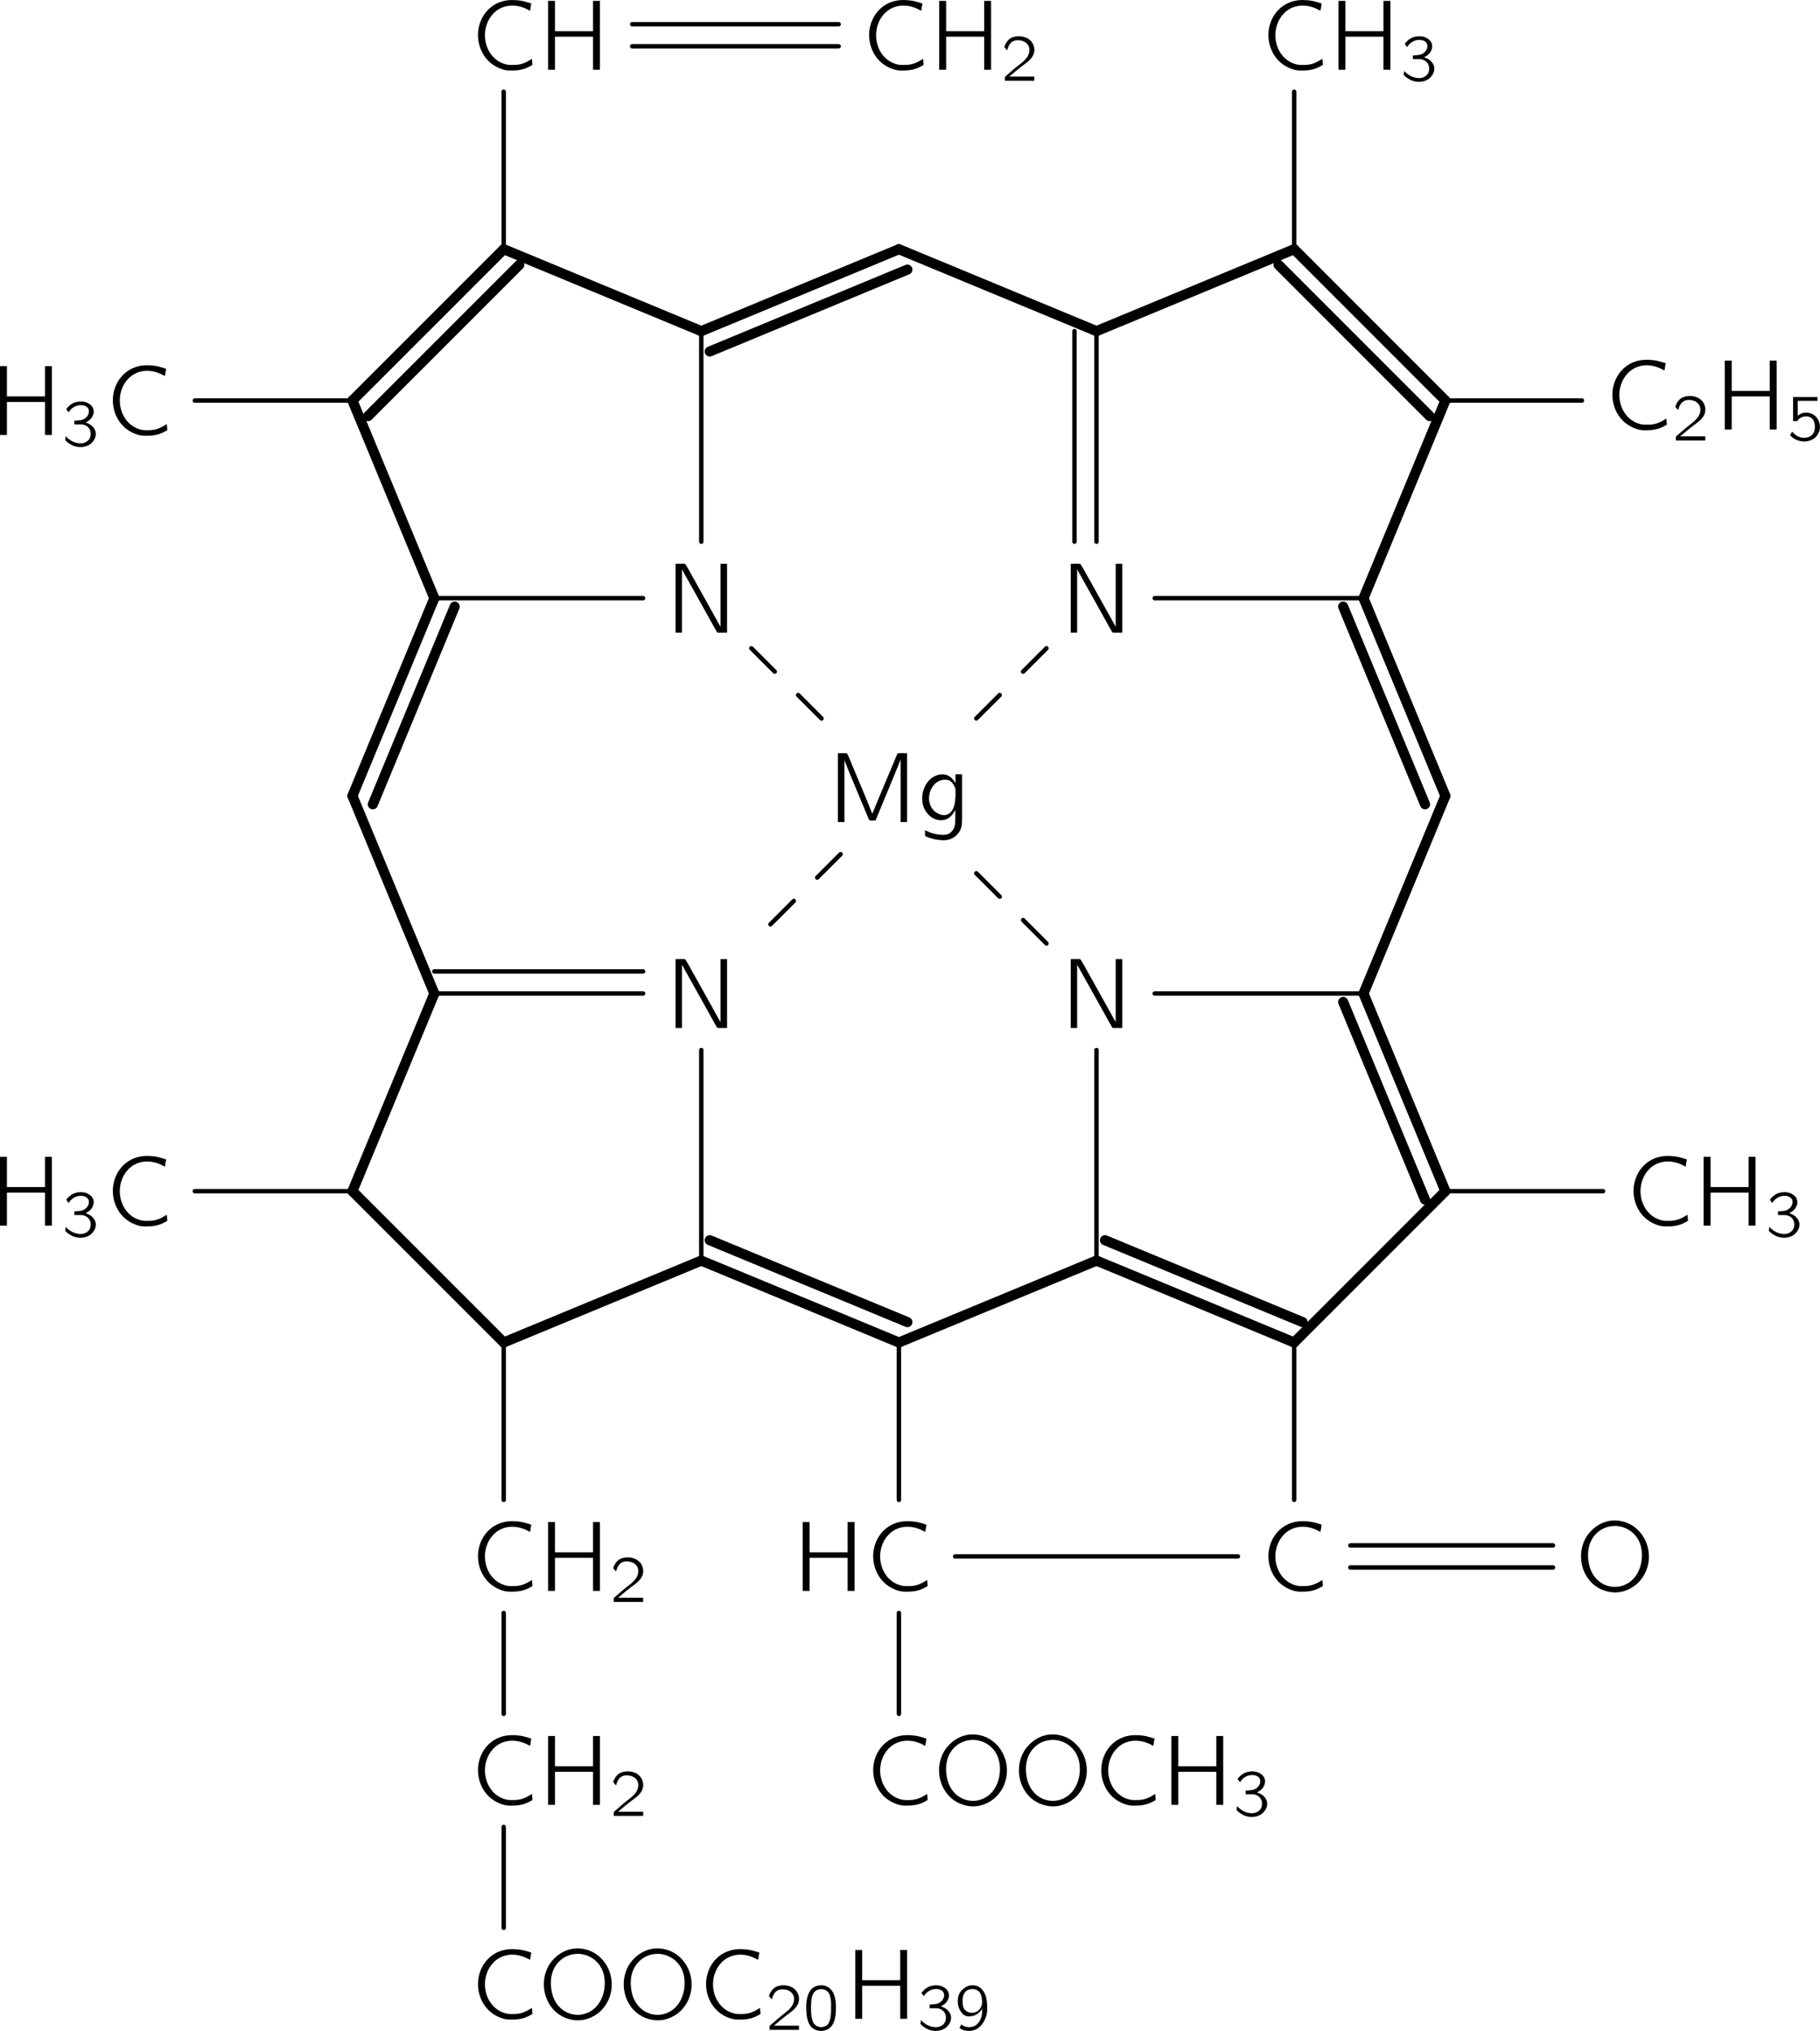 <?xml version="1.0" encoding="UTF-8" standalone="no"?>
<svg
   xmlns:dc="http://purl.org/dc/elements/1.1/"
   xmlns:cc="http://creativecommons.org/ns#"
   xmlns:rdf="http://www.w3.org/1999/02/22-rdf-syntax-ns#"
   xmlns:svg="http://www.w3.org/2000/svg"
   xmlns="http://www.w3.org/2000/svg"
   xmlns:xlink="http://www.w3.org/1999/xlink"
   xmlns:sodipodi="http://sodipodi.sourceforge.net/DTD/sodipodi-0.dtd"
   xmlns:inkscape="http://www.inkscape.org/namespaces/inkscape"
   width="287.798"
   height="321.058"
   viewBox="0 0 230.238 256.847"
   version="1.1"
   id="svg2"
   inkscape:version="0.92.2 5c3e80d, 2017-08-06"
   sodipodi:docname="f15-12_tc_big.svgz"
   enable-background="new">
  <sodipodi:namedview
     pagecolor="#ffffff"
     bordercolor="#666666"
     borderopacity="1"
     objecttolerance="10"
     gridtolerance="10"
     guidetolerance="10"
     inkscape:pageopacity="0"
     inkscape:pageshadow="2"
     inkscape:window-width="1920"
     inkscape:window-height="1151"
     id="namedview368"
     showgrid="false"
     fit-margin-top="0"
     fit-margin-left="0"
     fit-margin-right="0"
     fit-margin-bottom="0"
     inkscape:zoom="2.8865244"
     inkscape:cx="-13.943636"
     inkscape:cy="160.47914"
     inkscape:window-x="0"
     inkscape:window-y="1"
     inkscape:window-maximized="1"
     inkscape:current-layer="surface1" />
  <defs
     id="defs4">
    <g
       id="g6">
      <symbol
         overflow="visible"
         id="glyph0-0"
         style="overflow:visible">
        <path
           style="stroke:none"
           d=""
           id="path9"
           inkscape:connector-curvature="0" />
      </symbol>
      <symbol
         overflow="visible"
         id="glyph0-1"
         style="overflow:visible">
        <path
           style="stroke:none"
           d="m 0.922,-6.219 0,6.219 0.625,0 0,-2.984 3.438,0 0,2.984 0.625,0 0,-6.219 -0.625,0 0,2.734 -3.438,0 0,-2.734 z m 0,0"
           id="path12"
           inkscape:connector-curvature="0" />
      </symbol>
      <symbol
         overflow="visible"
         id="glyph0-2"
         style="overflow:visible">
        <path
           style="stroke:none"
           d="m 5.641,-0.984 c -0.188,0.094 -0.344,0.219 -0.531,0.297 -0.297,0.156 -0.625,0.234 -0.953,0.25 -0.234,0 -0.469,0.016 -0.703,-0.016 -0.469,-0.078 -0.922,-0.312 -1.266,-0.656 -0.75,-0.75 -0.984,-1.953 -0.641,-2.953 0.125,-0.375 0.312,-0.703 0.578,-0.984 0.562,-0.625 1.562,-0.984 2.703,-0.578 0.312,0.109 0.312,0.141 0.641,0.297 l 0.109,-0.656 c -0.234,-0.078 -0.5,-0.156 -0.75,-0.219 -0.359,-0.078 -0.938,-0.125 -1.344,-0.078 -1.281,0.141 -2.188,1 -2.547,2.078 -0.422,1.25 -0.062,2.703 0.938,3.562 0.391,0.328 0.859,0.562 1.359,0.672 0.281,0.047 0.562,0.047 0.859,0.031 C 4.734,0.031 5.156,-0.125 5.609,-0.391 5.703,-0.422 5.688,-0.5 5.672,-0.609 z m 0,0"
           id="path15"
           inkscape:connector-curvature="0" />
      </symbol>
      <symbol
         overflow="visible"
         id="glyph0-3"
         style="overflow:visible">
        <path
           style="stroke:none"
           d="m 0.938,-6.219 0,6.219 0.578,0 0,-5.688 0.016,0 2.234,4 c 0.312,0.547 0.609,1.125 0.938,1.672 L 4.781,0 l 0.812,0 0,-6.219 -0.594,0 0,5.688 -2.297,-4.125 c -0.312,-0.516 -0.562,-1.062 -0.891,-1.547 -0.25,-0.062 -0.609,0 -0.875,-0.016 z m 0,0"
           id="path18"
           inkscape:connector-curvature="0" />
      </symbol>
      <symbol
         overflow="visible"
         id="glyph0-4"
         style="overflow:visible">
        <path
           style="stroke:none"
           d="m 0.938,-6.219 0,6.219 0.594,0 0,-5.609 C 1.578,-5.422 1.672,-5.25 1.734,-5.062 l 0.375,0.922 c 0.094,0.219 1.609,3.859 1.625,3.891 0.047,0.094 0.047,0.109 0.188,0.109 l 0.234,0 c 0.125,0 0.188,0.031 0.219,-0.078 l 0.094,-0.234 c 0.562,-1.375 1.703,-4.078 2.125,-5.156 l 0.016,0 0,5.609 0.578,0 0,-6.219 C 6.922,-6.203 6.578,-6.25 6.344,-6.203 L 6.281,-6.094 4.625,-2.141 4.047,-0.75 3.484,-2.141 2.406,-4.719 C 2.188,-5.203 2.016,-5.734 1.766,-6.203 L 1.688,-6.219 z m 0,0"
           id="path21"
           inkscape:connector-curvature="0" />
      </symbol>
      <symbol
         overflow="visible"
         id="glyph0-5"
         style="overflow:visible">
        <path
           style="stroke:none"
           d="m 3.406,-1.141 0,0.859 c 0,0.453 -0.031,0.766 -0.266,1.062 -0.219,0.297 -0.5,0.406 -0.984,0.375 -0.312,-0.016 -0.625,-0.078 -0.922,-0.172 -0.188,-0.062 -0.375,-0.172 -0.562,-0.25 l 0,0.359 C 0.672,1.141 0.656,1.203 0.688,1.25 0.719,1.297 0.828,1.328 0.891,1.359 1.062,1.422 1.25,1.484 1.438,1.531 1.734,1.609 2.266,1.672 2.625,1.625 3.094,1.562 3.516,1.281 3.75,0.906 c 0.219,-0.312 0.266,-0.625 0.266,-1.125 l 0,-4.094 -0.594,0 0,0.812 C 3.234,-3.844 3.016,-4.094 2.625,-4.25 2.016,-4.438 1.359,-4.156 0.969,-3.688 0.406,-3.016 0.25,-2.016 0.609,-1.203 c 0.125,0.25 0.297,0.484 0.516,0.672 0.359,0.297 0.859,0.453 1.328,0.328 0.438,-0.109 0.828,-0.562 0.953,-0.938 z m -0.984,-2.688 c 0.078,0 0.172,0 0.25,0.016 C 3.031,-3.75 3.25,-3.438 3.375,-3.125 c 0.078,0.266 0.047,0.172 0.047,0.578 0,0.094 0.016,0.172 0,0.266 0,0.031 -0.016,0.062 -0.016,0.094 -0.016,0.312 -0.047,0.625 -0.172,0.922 -0.172,0.406 -0.531,0.75 -1.094,0.609 C 1.547,-0.797 1.125,-1.312 1.047,-1.906 0.938,-2.734 1.438,-3.766 2.422,-3.828 z m 0,0"
           id="path24"
           inkscape:connector-curvature="0" />
      </symbol>
      <symbol
         overflow="visible"
         id="glyph0-6"
         style="overflow:visible">
        <path
           style="stroke:none"
           d="m 1.281,-5.234 c -0.969,1.156 -0.984,2.969 -0.062,4.172 0.375,0.5 0.906,0.891 1.578,1.078 C 3.812,0.312 4.719,0.031 5.391,-0.469 6.25,-1.109 6.719,-2.172 6.672,-3.234 6.625,-4.625 5.703,-5.938 4.281,-6.281 c -1.344,-0.312 -2.375,0.312 -3,1.047 z M 4.344,-5.75 c 0.844,0.281 1.5,0.984 1.656,1.969 0.203,1.203 -0.266,2.672 -1.438,3.203 -0.406,0.188 -0.828,0.266 -1.328,0.188 -0.531,-0.094 -0.906,-0.312 -1.25,-0.641 -0.406,-0.406 -0.656,-0.953 -0.75,-1.531 -0.156,-0.859 -0.031,-1.781 0.547,-2.469 0.109,-0.125 0.234,-0.25 0.359,-0.344 0.516,-0.406 1.344,-0.656 2.203,-0.375 z m 0,0"
           id="path27"
           inkscape:connector-curvature="0" />
      </symbol>
      <symbol
         overflow="visible"
         id="glyph1-0"
         style="overflow:visible">
        <path
           style="stroke:none"
           d=""
           id="path30"
           inkscape:connector-curvature="0" />
      </symbol>
      <symbol
         overflow="visible"
         id="glyph1-1"
         style="overflow:visible">
        <path
           style="stroke:none"
           d="m 0.594,-3.047 c 0.25,-0.406 0.703,-0.688 1.203,-0.641 0.344,0.031 0.672,0.219 0.625,0.641 -0.047,0.344 -0.328,0.594 -0.625,0.688 -0.188,0.047 -0.5,0.062 -0.688,0.078 l 0,0.328 0.391,0 c 0.078,0 0.172,0 0.25,0 0.219,0.016 0.438,0.094 0.594,0.25 0.266,0.25 0.312,0.703 0.141,1.031 C 2.422,-0.547 2.312,-0.453 2.188,-0.375 1.891,-0.188 1.484,-0.219 1.156,-0.328 0.922,-0.406 0.719,-0.531 0.531,-0.688 0.453,-0.75 0.406,-0.812 0.328,-0.891 c 0,0.078 -0.016,0.156 -0.031,0.219 -0.016,0.094 -0.031,0.125 0.031,0.188 L 0.438,-0.375 c 0.172,0.141 0.375,0.266 0.594,0.359 C 1.5,0.156 2.047,0.141 2.484,-0.125 2.906,-0.406 3.203,-0.953 2.969,-1.453 2.812,-1.797 2.5,-2 2.125,-2.125 2.344,-2.234 2.5,-2.328 2.656,-2.531 c 0.125,-0.172 0.25,-0.453 0.188,-0.734 C 2.797,-3.562 2.547,-3.781 2.281,-3.906 c -0.391,-0.172 -0.859,-0.141 -1.25,0.016 -0.188,0.094 -0.375,0.219 -0.516,0.391 -0.031,0.016 -0.125,0.125 -0.125,0.172 0,0.031 0.141,0.219 0.203,0.281 z m 0,0"
           id="path33"
           inkscape:connector-curvature="0" />
      </symbol>
      <symbol
         overflow="visible"
         id="glyph1-2"
         style="overflow:visible">
        <path
           style="stroke:none"
           d="m 0.531,-2.75 c 0.094,-0.344 0.25,-0.719 0.625,-0.859 0.141,-0.047 0.281,-0.062 0.438,-0.047 0.312,0.016 0.625,0.141 0.812,0.406 0.125,0.188 0.156,0.391 0.125,0.609 -0.062,0.562 -0.578,0.938 -1,1.266 -0.328,0.25 -1.016,0.859 -1.016,0.859 l -0.125,0.109 c -0.062,0.062 -0.062,0.047 -0.062,0.172 l 0,0.234 2.656,0 0,-0.375 -2.266,0 c 0.234,-0.203 0.922,-0.781 1.125,-0.922 0.359,-0.281 0.797,-0.547 1.016,-0.969 C 3.125,-2.75 2.969,-3.375 2.562,-3.703 2.094,-4.094 1.25,-4.141 0.75,-3.781 0.562,-3.641 0.422,-3.422 0.328,-3.203 0.312,-3.156 0.281,-3.094 0.281,-3.047 c 0.016,0.031 0.047,0.062 0.078,0.094 C 0.406,-2.891 0.469,-2.812 0.531,-2.75 z m 0,0"
           id="path36"
           inkscape:connector-curvature="0" />
      </symbol>
      <symbol
         overflow="visible"
         id="glyph1-3"
         style="overflow:visible">
        <path
           style="stroke:none"
           d="m 0.562,-3.922 0,2.172 0.25,0 c 0.047,0 0.094,0.016 0.125,0 C 0.969,-1.766 0.984,-1.812 1,-1.844 1.047,-1.891 1.094,-1.938 1.141,-1.984 1.406,-2.188 1.797,-2.25 2.094,-2.109 c 0.344,0.156 0.438,0.531 0.438,0.875 C 2.531,-1.016 2.5,-0.812 2.375,-0.625 2.141,-0.266 1.641,-0.188 1.25,-0.281 0.922,-0.359 0.672,-0.562 0.484,-0.797 0.469,-0.766 0.297,-0.531 0.297,-0.5 c 0,0.031 0.031,0.047 0.031,0.062 C 0.531,-0.234 0.719,-0.094 1.016,0 1.562,0.188 2.219,0.094 2.625,-0.328 2.812,-0.531 2.938,-0.781 2.984,-1.047 c 0.094,-0.75 -0.453,-1.547 -1.375,-1.469 -0.266,0.031 -0.438,0.141 -0.625,0.281 l 0,-1.344 1.781,0 0,-0.344 z m 0,0"
           id="path39"
           inkscape:connector-curvature="0" />
      </symbol>
      <symbol
         overflow="visible"
         id="glyph1-4"
         style="overflow:visible">
        <path
           style="stroke:none"
           d="M 1.578,-4.016 C 1.438,-4 1.297,-3.984 1.156,-3.922 0.531,-3.688 0.312,-2.859 0.312,-2.062 c 0,0.125 0,0.25 0.016,0.375 C 0.344,-1.141 0.469,-0.594 0.781,-0.25 1.047,0.016 1.438,0.125 1.797,0.094 2.016,0.062 2.219,-0.016 2.375,-0.125 2.891,-0.484 3,-1.219 3,-2.016 3,-2.688 2.891,-3.266 2.562,-3.625 2.328,-3.906 1.938,-4.062 1.578,-4.016 z m 0.5,0.438 c 0.062,0.031 0.125,0.078 0.172,0.125 0.234,0.219 0.297,0.656 0.312,1.047 0,0.078 0,0.156 0,0.25 l 0,0.297 c 0,0.516 -0.047,1.016 -0.266,1.328 -0.297,0.375 -0.938,0.391 -1.25,0 C 0.969,-0.609 0.922,-0.703 0.891,-0.812 0.781,-1.109 0.75,-1.5 0.75,-1.875 l 0,-0.312 c 0,-0.078 0.016,-0.141 0.016,-0.219 0,-0.484 0.109,-0.938 0.438,-1.141 0.234,-0.156 0.594,-0.188 0.875,-0.031 z m 0,0"
           id="path42"
           inkscape:connector-curvature="0" />
      </symbol>
      <symbol
         overflow="visible"
         id="glyph1-5"
         style="overflow:visible">
        <path
           style="stroke:none"
           d="m 2.547,-1.938 c 0,0.516 -0.078,1.109 -0.5,1.453 C 2,-0.438 1.938,-0.406 1.859,-0.359 c -0.297,0.156 -0.688,0.156 -1.016,0 -0.062,-0.047 -0.125,-0.094 -0.203,-0.125 l -0.156,0.312 c 0.125,0.094 0.281,0.172 0.438,0.219 0.438,0.109 0.891,0.047 1.25,-0.203 0.438,-0.328 0.75,-0.891 0.812,-1.531 0.016,-0.172 0,-0.328 0,-0.516 C 2.969,-2.781 2.844,-3.297 2.531,-3.641 2.438,-3.75 2.328,-3.828 2.203,-3.906 1.859,-4.078 1.406,-4.062 1.078,-3.875 0.844,-3.75 0.641,-3.547 0.5,-3.328 0.375,-3.094 0.328,-2.844 0.328,-2.594 c 0,0.266 0.047,0.531 0.172,0.766 0.109,0.219 0.281,0.453 0.516,0.547 0.125,0.062 0.25,0.062 0.375,0.062 0.344,0 0.672,-0.141 0.906,-0.391 C 2.406,-1.703 2.5,-1.812 2.547,-1.938 z M 1.594,-3.688 C 1.875,-3.703 2.172,-3.594 2.328,-3.359 2.422,-3.219 2.469,-3.047 2.5,-2.875 2.531,-2.688 2.547,-2.5 2.516,-2.312 2.438,-1.922 2.125,-1.578 1.719,-1.547 1.484,-1.531 1.25,-1.562 1.078,-1.719 c -0.234,-0.172 -0.312,-0.422 -0.312,-0.812 0,-0.391 0.016,-0.609 0.219,-0.859 0.125,-0.188 0.328,-0.266 0.609,-0.297 z m 0,0"
           id="path45"
           inkscape:connector-curvature="0" />
      </symbol>
    </g>
  </defs>
  <g
     id="surface1"
     transform="matrix(1.4,0,0,1.4,-0.62,-1.021)">
    <g
       style="fill:#000000;fill-opacity:1"
       id="g48">
      <use
         xlink:href="#glyph0-1"
         x="-0.479"
         y="40.023"
         id="use50"
         width="165"
         height="185" />
    </g>
    <g
       style="fill:#000000;fill-opacity:1"
       id="g52">
      <use
         xlink:href="#glyph1-1"
         x="6.052"
         y="41.019"
         id="use54"
         width="165"
         height="185" />
    </g>
    <g
       style="fill:#000000;fill-opacity:1"
       id="g56">
      <use
         xlink:href="#glyph0-2"
         x="9.875"
         y="40.023"
         id="use58"
         width="165"
         height="185" />
    </g>
    <path
       style="fill:none;stroke:#000000;stroke-width:0.399;stroke-linecap:round;stroke-linejoin:miter;stroke-miterlimit:10;stroke-opacity:1"
       d="M 13.345,3.113 H 27.591"
       transform="matrix(1,0,0,-1,4.698,40.023)"
       id="path60"
       inkscape:connector-curvature="0" />
    <path
       style="opacity:1;fill:none;stroke:#000000;stroke-width:0.913;stroke-linecap:round;stroke-linejoin:miter;stroke-miterlimit:10;stroke-dasharray:none;stroke-opacity:1"
       d="M 27.591,3.113 41.259,16.781"
       transform="matrix(1,0,0,-1,4.698,40.023)"
       id="path62"
       inkscape:connector-curvature="0" />
    <path
       style="opacity:1;fill:none;stroke:#000000;stroke-width:0.913;stroke-linecap:round;stroke-linejoin:miter;stroke-miterlimit:10;stroke-dasharray:none;stroke-opacity:1"
       d="M 29.001,1.703 42.669,15.371"
       transform="matrix(1,0,0,-1,4.698,40.023)"
       id="path64"
       inkscape:connector-curvature="0" />
    <g
       style="fill:#000000;fill-opacity:1"
       id="g66">
      <use
         xlink:href="#glyph0-2"
         x="42.87"
         y="7.029"
         id="use68"
         width="165"
         height="185" />
    </g>
    <g
       style="fill:#000000;fill-opacity:1"
       id="g70">
      <use
         xlink:href="#glyph0-1"
         x="49.044"
         y="7.029"
         id="use72"
         width="165"
         height="185" />
    </g>
    <path
       style="fill:none;stroke:#000000;stroke-width:0.399;stroke-linecap:round;stroke-linejoin:miter;stroke-miterlimit:10;stroke-opacity:1"
       d="M 41.259,16.781 V 31.003"
       transform="matrix(1,0,0,-1,4.698,40.023)"
       id="path74"
       inkscape:connector-curvature="0" />
    <g
       style="fill:#000000;fill-opacity:1"
       id="g76">
      <use
         xlink:href="#glyph0-2"
         x="78.214"
         y="7.029"
         id="use78"
         width="165"
         height="185" />
    </g>
    <g
       style="fill:#000000;fill-opacity:1"
       id="g80">
      <use
         xlink:href="#glyph0-1"
         x="84.388"
         y="7.029"
         id="use82"
         width="165"
         height="185" />
    </g>
    <g
       style="fill:#000000;fill-opacity:1"
       id="g84">
      <use
         xlink:href="#glyph1-2"
         x="90.919"
         y="8.025"
         id="use86"
         width="165"
         height="185" />
    </g>
    <path
       style="fill:none;stroke:#000000;stroke-width:0.399;stroke-linecap:round;stroke-linejoin:miter;stroke-miterlimit:10;stroke-opacity:1"
       d="m 52.868,37.105 h 18.656"
       transform="matrix(1,0,0,-1,4.698,40.023)"
       id="path88"
       inkscape:connector-curvature="0" />
    <path
       style="fill:none;stroke:#000000;stroke-width:0.399;stroke-linecap:round;stroke-linejoin:miter;stroke-miterlimit:10;stroke-opacity:1"
       d="m 52.868,35.113 h 18.656"
       transform="matrix(1,0,0,-1,4.698,40.023)"
       id="path90"
       inkscape:connector-curvature="0" />
    <path
       style="fill:none;stroke:#000000;stroke-width:0.913;stroke-linecap:round;stroke-linejoin:miter;stroke-miterlimit:10;stroke-dasharray:none;stroke-opacity:1"
       d="M 41.259,16.781 59.114,9.382"
       transform="matrix(1,0,0,-1,4.698,40.023)"
       id="path92"
       inkscape:connector-curvature="0" />
    <g
       style="fill:#000000;fill-opacity:1"
       id="g94">
      <use
         xlink:href="#glyph0-3"
         x="60.547"
         y="57.879"
         id="use96"
         width="165"
         height="185" />
    </g>
    <path
       style="fill:none;stroke:#000000;stroke-width:0.399;stroke-linecap:round;stroke-linejoin:miter;stroke-miterlimit:10;stroke-opacity:1"
       d="M 59.114,9.382 V -9.637"
       transform="matrix(1,0,0,-1,4.698,40.023)"
       id="path98"
       inkscape:connector-curvature="0" />
    <path
       style="fill:none;stroke:#000000;stroke-width:0.913;stroke-linecap:round;stroke-linejoin:miter;stroke-miterlimit:10;stroke-dasharray:none;stroke-opacity:1"
       d="m 59.114,9.382 17.855,7.398"
       transform="matrix(1,0,0,-1,4.698,40.023)"
       id="path100"
       inkscape:connector-curvature="0" />
    <path
       style="fill:none;stroke:#000000;stroke-width:0.913;stroke-linecap:round;stroke-linejoin:miter;stroke-miterlimit:10;stroke-dasharray:none;stroke-opacity:1"
       d="m 59.876,7.543 17.859,7.395"
       transform="matrix(1,0,0,-1,4.698,40.023)"
       id="path102"
       inkscape:connector-curvature="0" />
    <path
       style="fill:none;stroke:#000000;stroke-width:0.913;stroke-linecap:round;stroke-linejoin:miter;stroke-miterlimit:10;stroke-dasharray:none;stroke-opacity:1"
       d="M 76.97,16.781 94.825,9.382"
       transform="matrix(1,0,0,-1,4.698,40.023)"
       id="path104"
       inkscape:connector-curvature="0" />
    <g
       style="fill:#000000;fill-opacity:1"
       id="g106">
      <use
         xlink:href="#glyph0-3"
         x="96.258"
         y="57.879"
         id="use108"
         width="165"
         height="185" />
    </g>
    <path
       style="fill:none;stroke:#000000;stroke-width:0.399;stroke-linecap:round;stroke-linejoin:miter;stroke-miterlimit:10;stroke-opacity:1"
       d="M 94.825,9.382 V -9.637"
       transform="matrix(1,0,0,-1,4.698,40.023)"
       id="path110"
       inkscape:connector-curvature="0" />
    <path
       style="fill:none;stroke:#000000;stroke-width:0.399;stroke-linecap:round;stroke-linejoin:miter;stroke-miterlimit:10;stroke-opacity:1"
       d="M 92.833,9.382 V -9.637"
       transform="matrix(1,0,0,-1,4.698,40.023)"
       id="path112"
       inkscape:connector-curvature="0" />
    <path
       style="fill:none;stroke:#000000;stroke-width:0.913;stroke-linecap:round;stroke-linejoin:miter;stroke-miterlimit:10;stroke-dasharray:none;stroke-opacity:1"
       d="m 94.825,9.382 17.859,7.398"
       transform="matrix(1,0,0,-1,4.698,40.023)"
       id="path114"
       inkscape:connector-curvature="0" />
    <g
       style="fill:#000000;fill-opacity:1"
       id="g116">
      <use
         xlink:href="#glyph0-2"
         x="114.293"
         y="7.029"
         id="use118"
         width="165"
         height="185" />
    </g>
    <g
       style="fill:#000000;fill-opacity:1"
       id="g120">
      <use
         xlink:href="#glyph0-1"
         x="120.467"
         y="7.029"
         id="use122"
         width="165"
         height="185" />
    </g>
    <g
       style="fill:#000000;fill-opacity:1"
       id="g124">
      <use
         xlink:href="#glyph1-1"
         x="126.998"
         y="8.025"
         id="use126"
         width="165"
         height="185" />
    </g>
    <path
       style="fill:none;stroke:#000000;stroke-width:0.399;stroke-linecap:round;stroke-linejoin:miter;stroke-miterlimit:10;stroke-opacity:1"
       d="M 112.685,16.781 V 31.003"
       transform="matrix(1,0,0,-1,4.698,40.023)"
       id="path128"
       inkscape:connector-curvature="0" />
    <path
       style="fill:none;stroke:#000000;stroke-width:0.913;stroke-linecap:round;stroke-linejoin:miter;stroke-miterlimit:10;stroke-dasharray:none;stroke-opacity:1"
       d="M 112.685,16.781 126.349,3.113"
       transform="matrix(1,0,0,-1,4.698,40.023)"
       id="path130"
       inkscape:connector-curvature="0" />
    <path
       style="fill:none;stroke:#000000;stroke-width:0.913;stroke-linecap:round;stroke-linejoin:miter;stroke-miterlimit:10;stroke-dasharray:none;stroke-opacity:1"
       d="M 111.275,15.371 124.939,1.703"
       transform="matrix(1,0,0,-1,4.698,40.023)"
       id="path132"
       inkscape:connector-curvature="0" />
    <g
       style="fill:#000000;fill-opacity:1"
       id="g134">
      <use
         xlink:href="#glyph0-2"
         x="145.376"
         y="39.525"
         id="use136"
         width="165"
         height="185" />
    </g>
    <g
       style="fill:#000000;fill-opacity:1"
       id="g138">
      <use
         xlink:href="#glyph1-2"
         x="151.55"
         y="40.521"
         id="use140"
         width="165"
         height="185" />
    </g>
    <g
       style="fill:#000000;fill-opacity:1"
       id="g142">
      <use
         xlink:href="#glyph0-1"
         x="155.373"
         y="39.525"
         id="use144"
         width="165"
         height="185" />
    </g>
    <g
       style="fill:#000000;fill-opacity:1"
       id="g146">
      <use
         xlink:href="#glyph1-3"
         x="161.904"
         y="40.521"
         id="use148"
         width="165"
         height="185" />
    </g>
    <path
       style="fill:none;stroke:#000000;stroke-width:0.399;stroke-linecap:round;stroke-linejoin:miter;stroke-miterlimit:10;stroke-opacity:1"
       d="m 126.349,3.113 h 12.34"
       transform="matrix(1,0,0,-1,4.698,40.023)"
       id="path150"
       inkscape:connector-curvature="0" />
    <path
       style="fill:none;stroke:#000000;stroke-width:0.913;stroke-linecap:round;stroke-linejoin:miter;stroke-miterlimit:10;stroke-dasharray:none;stroke-opacity:1"
       d="m 126.349,3.113 -7.395,-17.855"
       transform="matrix(1,0,0,-1,4.698,40.023)"
       id="path152"
       inkscape:connector-curvature="0" />
    <path
       style="fill:none;stroke:#000000;stroke-width:0.399;stroke-linecap:round;stroke-linejoin:miter;stroke-miterlimit:10;stroke-opacity:1"
       d="m 100.087,-14.743 h 18.867"
       transform="matrix(1,0,0,-1,4.698,40.023)"
       id="path154"
       inkscape:connector-curvature="0" />
    <path
       style="fill:none;stroke:#000000;stroke-width:0.913;stroke-linecap:round;stroke-linejoin:miter;stroke-miterlimit:10;stroke-dasharray:none;stroke-opacity:1"
       d="m 118.954,-14.743 7.395,-17.855"
       transform="matrix(1,0,0,-1,4.698,40.023)"
       id="path156"
       inkscape:connector-curvature="0" />
    <path
       style="fill:none;stroke:#000000;stroke-width:0.913;stroke-linecap:round;stroke-linejoin:miter;stroke-miterlimit:10;stroke-dasharray:none;stroke-opacity:1"
       d="m 117.115,-15.504 7.395,-17.855"
       transform="matrix(1,0,0,-1,4.698,40.023)"
       id="path158"
       inkscape:connector-curvature="0" />
    <path
       style="fill:none;stroke:#000000;stroke-width:0.913;stroke-linecap:round;stroke-linejoin:miter;stroke-miterlimit:10;stroke-dasharray:none;stroke-opacity:1"
       d="m 126.349,-32.598 -7.395,-17.855"
       transform="matrix(1,0,0,-1,4.698,40.023)"
       id="path160"
       inkscape:connector-curvature="0" />
    <g
       style="fill:#000000;fill-opacity:1"
       id="g162">
      <use
         xlink:href="#glyph0-3"
         x="96.258"
         y="93.59"
         id="use164"
         width="165"
         height="185" />
    </g>
    <path
       style="fill:none;stroke:#000000;stroke-width:0.399;stroke-linecap:round;stroke-linejoin:miter;stroke-miterlimit:10;stroke-opacity:1"
       d="M 118.954,-50.454 H 100.083"
       transform="matrix(1,0,0,-1,4.698,40.023)"
       id="path166"
       inkscape:connector-curvature="0" />
    <g
       style="fill:#000000;fill-opacity:1"
       id="g168">
      <use
         xlink:href="#glyph0-4"
         x="75.216"
         y="74.987"
         id="use170"
         width="165"
         height="185" />
      <use
         xlink:href="#glyph0-5"
         x="83.357"
         y="74.987"
         id="use172"
         width="165"
         height="185" />
    </g>
    <path
       style="fill:none;stroke:#000000;stroke-width:0.399;stroke-linecap:round;stroke-linejoin:miter;stroke-miterlimit:10;stroke-dasharray:2.989, 2.989;stroke-opacity:1"
       d="M 90.306,-45.934 82.24,-37.868"
       transform="matrix(1,0,0,-1,4.698,40.023)"
       id="path174"
       inkscape:connector-curvature="0" />
    <path
       style="fill:none;stroke:#000000;stroke-width:0.399;stroke-linecap:round;stroke-linejoin:miter;stroke-miterlimit:10;stroke-dasharray:2.989, 2.989;stroke-opacity:1"
       d="m 63.638,-19.266 8.062,-8.062"
       transform="matrix(1,0,0,-1,4.698,40.023)"
       id="path176"
       inkscape:connector-curvature="0" />
    <path
       style="fill:none;stroke:#000000;stroke-width:0.399;stroke-linecap:round;stroke-linejoin:miter;stroke-miterlimit:10;stroke-dasharray:2.989, 2.989;stroke-opacity:1"
       d="m 90.306,-19.266 -8.066,-8.062"
       transform="matrix(1,0,0,-1,4.698,40.023)"
       id="path178"
       inkscape:connector-curvature="0" />
    <path
       style="fill:none;stroke:#000000;stroke-width:0.913;stroke-linecap:round;stroke-linejoin:miter;stroke-miterlimit:10;stroke-dasharray:none;stroke-opacity:1"
       d="m 118.954,-50.454 7.395,-17.855"
       transform="matrix(1,0,0,-1,4.698,40.023)"
       id="path180"
       inkscape:connector-curvature="0" />
    <path
       style="fill:none;stroke:#000000;stroke-width:0.913;stroke-linecap:round;stroke-linejoin:miter;stroke-miterlimit:10;stroke-dasharray:none;stroke-opacity:1"
       d="m 117.115,-51.219 7.395,-17.855"
       transform="matrix(1,0,0,-1,4.698,40.023)"
       id="path182"
       inkscape:connector-curvature="0" />
    <g
       style="fill:#000000;fill-opacity:1"
       id="g184">
      <use
         xlink:href="#glyph0-2"
         x="147.287"
         y="111.446"
         id="use186"
         width="165"
         height="185" />
    </g>
    <g
       style="fill:#000000;fill-opacity:1"
       id="g188">
      <use
         xlink:href="#glyph0-1"
         x="153.461"
         y="111.446"
         id="use190"
         width="165"
         height="185" />
    </g>
    <g
       style="fill:#000000;fill-opacity:1"
       id="g192">
      <use
         xlink:href="#glyph1-1"
         x="159.993"
         y="112.442"
         id="use194"
         width="165"
         height="185" />
    </g>
    <path
       style="fill:none;stroke:#000000;stroke-width:0.399;stroke-linecap:round;stroke-linejoin:miter;stroke-miterlimit:10;stroke-opacity:1"
       d="m 126.349,-68.309 h 14.25"
       transform="matrix(1,0,0,-1,4.698,40.023)"
       id="path196"
       inkscape:connector-curvature="0" />
    <path
       style="fill:none;stroke:#000000;stroke-width:0.913;stroke-linecap:round;stroke-linejoin:miter;stroke-miterlimit:10;stroke-dasharray:none;stroke-opacity:1"
       d="M 126.349,-68.309 112.685,-81.977"
       transform="matrix(1,0,0,-1,4.698,40.023)"
       id="path198"
       inkscape:connector-curvature="0" />
    <g
       style="fill:#000000;fill-opacity:1"
       id="g200">
      <use
         xlink:href="#glyph0-2"
         x="114.293"
         y="144.441"
         id="use202"
         width="165"
         height="185" />
    </g>
    <path
       style="fill:none;stroke:#000000;stroke-width:0.399;stroke-linecap:round;stroke-linejoin:miter;stroke-miterlimit:10;stroke-opacity:1"
       d="M 112.685,-81.977 V -96.2"
       transform="matrix(1,0,0,-1,4.698,40.023)"
       id="path204"
       inkscape:connector-curvature="0" />
    <g
       style="fill:#000000;fill-opacity:1"
       id="g206">
      <use
         xlink:href="#glyph0-6"
         x="142.763"
         y="144.441"
         id="use208"
         width="165"
         height="185" />
    </g>
    <path
       style="fill:none;stroke:#000000;stroke-width:0.399;stroke-linecap:round;stroke-linejoin:miter;stroke-miterlimit:10;stroke-opacity:1"
       d="m 117.763,-100.309 h 18.312"
       transform="matrix(1,0,0,-1,4.698,40.023)"
       id="path210"
       inkscape:connector-curvature="0" />
    <path
       style="fill:none;stroke:#000000;stroke-width:0.399;stroke-linecap:round;stroke-linejoin:miter;stroke-miterlimit:10;stroke-opacity:1"
       d="m 117.763,-102.301 h 18.312"
       transform="matrix(1,0,0,-1,4.698,40.023)"
       id="path212"
       inkscape:connector-curvature="0" />
    <path
       style="fill:none;stroke:#000000;stroke-width:0.913;stroke-linecap:round;stroke-linejoin:miter;stroke-miterlimit:10;stroke-dasharray:none;stroke-opacity:1"
       d="m 112.685,-81.977 -17.859,7.395"
       transform="matrix(1,0,0,-1,4.698,40.023)"
       id="path214"
       inkscape:connector-curvature="0" />
    <path
       style="fill:none;stroke:#000000;stroke-width:0.913;stroke-linecap:round;stroke-linejoin:miter;stroke-miterlimit:10;stroke-dasharray:none;stroke-opacity:1"
       d="m 113.447,-80.137 -17.855,7.398"
       transform="matrix(1,0,0,-1,4.698,40.023)"
       id="path216"
       inkscape:connector-curvature="0" />
    <path
       style="fill:none;stroke:#000000;stroke-width:0.399;stroke-linecap:round;stroke-linejoin:miter;stroke-miterlimit:10;stroke-opacity:1"
       d="M 94.825,-55.559 V -74.582"
       transform="matrix(1,0,0,-1,4.698,40.023)"
       id="path218"
       inkscape:connector-curvature="0" />
    <path
       style="fill:none;stroke:#000000;stroke-width:0.913;stroke-linecap:round;stroke-linejoin:miter;stroke-miterlimit:10;stroke-dasharray:none;stroke-opacity:1"
       d="M 94.825,-74.582 76.97,-81.977"
       transform="matrix(1,0,0,-1,4.698,40.023)"
       id="path220"
       inkscape:connector-curvature="0" />
    <g
       style="fill:#000000;fill-opacity:1"
       id="g222">
      <use
         xlink:href="#glyph0-2"
         x="78.581"
         y="144.441"
         id="use224"
         width="165"
         height="185" />
    </g>
    <path
       style="fill:none;stroke:#000000;stroke-width:0.399;stroke-linecap:round;stroke-linejoin:miter;stroke-miterlimit:10;stroke-opacity:1"
       d="M 76.97,-81.977 V -96.2"
       transform="matrix(1,0,0,-1,4.698,40.023)"
       id="path226"
       inkscape:connector-curvature="0" />
    <g
       style="fill:#000000;fill-opacity:1"
       id="g228">
      <use
         xlink:href="#glyph0-1"
         x="72.05"
         y="144.441"
         id="use230"
         width="165"
         height="185" />
    </g>
    <path
       style="fill:none;stroke:#000000;stroke-width:0.399;stroke-linecap:round;stroke-linejoin:miter;stroke-miterlimit:10;stroke-opacity:1"
       d="M 107.603,-101.305 H 82.052"
       transform="matrix(1,0,0,-1,4.698,40.023)"
       id="path232"
       inkscape:connector-curvature="0" />
    <g
       style="fill:#000000;fill-opacity:1"
       id="g234">
      <use
         xlink:href="#glyph0-2"
         x="78.581"
         y="163.768"
         id="use236"
         width="165"
         height="185" />
    </g>
    <g
       style="fill:#000000;fill-opacity:1"
       id="g238">
      <use
         xlink:href="#glyph0-6"
         x="84.755"
         y="163.768"
         id="use240"
         width="165"
         height="185" />
    </g>
    <g
       style="fill:#000000;fill-opacity:1"
       id="g242">
      <use
         xlink:href="#glyph0-6"
         x="91.973"
         y="163.768"
         id="use244"
         width="165"
         height="185" />
    </g>
    <g
       style="fill:#000000;fill-opacity:1"
       id="g246">
      <use
         xlink:href="#glyph0-2"
         x="99.19"
         y="163.768"
         id="use248"
         width="165"
         height="185" />
    </g>
    <g
       style="fill:#000000;fill-opacity:1"
       id="g250">
      <use
         xlink:href="#glyph0-1"
         x="105.364"
         y="163.768"
         id="use252"
         width="165"
         height="185" />
    </g>
    <g
       style="fill:#000000;fill-opacity:1"
       id="g254">
      <use
         xlink:href="#glyph1-1"
         x="111.895"
         y="164.765"
         id="use256"
         width="165"
         height="185" />
    </g>
    <path
       style="fill:none;stroke:#000000;stroke-width:0.399;stroke-linecap:round;stroke-linejoin:miter;stroke-miterlimit:10;stroke-opacity:1"
       d="m 76.97,-106.411 v -9.117"
       transform="matrix(1,0,0,-1,4.698,40.023)"
       id="path258"
       inkscape:connector-curvature="0" />
    <path
       style="fill:none;stroke:#000000;stroke-width:0.913;stroke-linecap:round;stroke-linejoin:miter;stroke-miterlimit:10;stroke-dasharray:none;stroke-opacity:1"
       d="M 76.97,-81.977 59.114,-74.582"
       transform="matrix(1,0,0,-1,4.698,40.023)"
       id="path260"
       inkscape:connector-curvature="0" />
    <path
       style="fill:none;stroke:#000000;stroke-width:0.913;stroke-linecap:round;stroke-linejoin:miter;stroke-miterlimit:10;stroke-dasharray:none;stroke-opacity:1"
       d="m 77.736,-80.137 -17.859,7.398"
       transform="matrix(1,0,0,-1,4.698,40.023)"
       id="path262"
       inkscape:connector-curvature="0" />
    <path
       style="fill:none;stroke:#000000;stroke-width:0.913;stroke-linecap:round;stroke-linejoin:miter;stroke-miterlimit:10;stroke-dasharray:none;stroke-opacity:1"
       d="M 59.114,-74.582 41.259,-81.977"
       transform="matrix(1,0,0,-1,4.698,40.023)"
       id="path264"
       inkscape:connector-curvature="0" />
    <g
       style="fill:#000000;fill-opacity:1"
       id="g266">
      <use
         xlink:href="#glyph0-2"
         x="42.87"
         y="144.441"
         id="use268"
         width="165"
         height="185" />
    </g>
    <g
       style="fill:#000000;fill-opacity:1"
       id="g270">
      <use
         xlink:href="#glyph0-1"
         x="49.044"
         y="144.441"
         id="use272"
         width="165"
         height="185" />
    </g>
    <g
       style="fill:#000000;fill-opacity:1"
       id="g274">
      <use
         xlink:href="#glyph1-2"
         x="55.575"
         y="145.437"
         id="use276"
         width="165"
         height="185" />
    </g>
    <path
       style="fill:none;stroke:#000000;stroke-width:0.399;stroke-linecap:round;stroke-linejoin:miter;stroke-miterlimit:10;stroke-opacity:1"
       d="M 41.259,-81.977 V -96.2"
       transform="matrix(1,0,0,-1,4.698,40.023)"
       id="path278"
       inkscape:connector-curvature="0" />
    <g
       style="fill:#000000;fill-opacity:1"
       id="g280">
      <use
         xlink:href="#glyph0-2"
         x="42.87"
         y="163.768"
         id="use282"
         width="165"
         height="185" />
    </g>
    <g
       style="fill:#000000;fill-opacity:1"
       id="g284">
      <use
         xlink:href="#glyph0-1"
         x="49.044"
         y="163.768"
         id="use286"
         width="165"
         height="185" />
    </g>
    <g
       style="fill:#000000;fill-opacity:1"
       id="g288">
      <use
         xlink:href="#glyph1-2"
         x="55.575"
         y="164.765"
         id="use290"
         width="165"
         height="185" />
    </g>
    <path
       style="fill:none;stroke:#000000;stroke-width:0.399;stroke-linecap:round;stroke-linejoin:miter;stroke-miterlimit:10;stroke-opacity:1"
       d="m 41.259,-106.411 v -9.117"
       transform="matrix(1,0,0,-1,4.698,40.023)"
       id="path292"
       inkscape:connector-curvature="0" />
    <g
       style="fill:#000000;fill-opacity:1"
       id="g294">
      <use
         xlink:href="#glyph0-2"
         x="42.87"
         y="183.096"
         id="use296"
         width="165"
         height="185" />
    </g>
    <g
       style="fill:#000000;fill-opacity:1"
       id="g298">
      <use
         xlink:href="#glyph0-6"
         x="49.044"
         y="183.096"
         id="use300"
         width="165"
         height="185" />
    </g>
    <g
       style="fill:#000000;fill-opacity:1"
       id="g302">
      <use
         xlink:href="#glyph0-6"
         x="56.261"
         y="183.096"
         id="use304"
         width="165"
         height="185" />
    </g>
    <g
       style="fill:#000000;fill-opacity:1"
       id="g306">
      <use
         xlink:href="#glyph0-2"
         x="63.479"
         y="183.096"
         id="use308"
         width="165"
         height="185" />
    </g>
    <g
       style="fill:#000000;fill-opacity:1"
       id="g310">
      <use
         xlink:href="#glyph1-2"
         x="69.653"
         y="184.092"
         id="use312"
         width="165"
         height="185" />
      <use
         xlink:href="#glyph1-4"
         x="72.978"
         y="184.092"
         id="use314"
         width="165"
         height="185" />
    </g>
    <g
       style="fill:#000000;fill-opacity:1"
       id="g316">
      <use
         xlink:href="#glyph0-1"
         x="76.801"
         y="183.096"
         id="use318"
         width="165"
         height="185" />
    </g>
    <g
       style="fill:#000000;fill-opacity:1"
       id="g320">
      <use
         xlink:href="#glyph1-1"
         x="83.332"
         y="184.092"
         id="use322"
         width="165"
         height="185" />
      <use
         xlink:href="#glyph1-5"
         x="86.657"
         y="184.092"
         id="use324"
         width="165"
         height="185" />
    </g>
    <path
       style="fill:none;stroke:#000000;stroke-width:0.399;stroke-linecap:round;stroke-linejoin:miter;stroke-miterlimit:10;stroke-opacity:1"
       d="m 41.259,-125.739 v -9.117"
       transform="matrix(1,0,0,-1,4.698,40.023)"
       id="path326"
       inkscape:connector-curvature="0" />
    <path
       style="fill:none;stroke:#000000;stroke-width:0.913;stroke-linecap:round;stroke-linejoin:miter;stroke-miterlimit:10;stroke-dasharray:none;stroke-opacity:1"
       d="M 41.259,-81.977 27.591,-68.309"
       transform="matrix(1,0,0,-1,4.698,40.023)"
       id="path328"
       inkscape:connector-curvature="0" />
    <g
       style="fill:#000000;fill-opacity:1"
       id="g330">
      <use
         xlink:href="#glyph0-2"
         x="9.875"
         y="111.446"
         id="use332"
         width="165"
         height="185" />
    </g>
    <path
       style="fill:none;stroke:#000000;stroke-width:0.399;stroke-linecap:round;stroke-linejoin:miter;stroke-miterlimit:10;stroke-opacity:1"
       d="M 27.591,-68.309 H 13.345"
       transform="matrix(1,0,0,-1,4.698,40.023)"
       id="path334"
       inkscape:connector-curvature="0" />
    <g
       style="fill:#000000;fill-opacity:1"
       id="g336">
      <use
         xlink:href="#glyph0-1"
         x="-0.479"
         y="111.446"
         id="use338"
         width="165"
         height="185" />
    </g>
    <g
       style="fill:#000000;fill-opacity:1"
       id="g340">
      <use
         xlink:href="#glyph1-1"
         x="6.052"
         y="112.442"
         id="use342"
         width="165"
         height="185" />
    </g>
    <path
       style="fill:none;stroke:#000000;stroke-width:0.913;stroke-linecap:round;stroke-linejoin:miter;stroke-miterlimit:10;stroke-dasharray:none;stroke-opacity:1"
       d="M 27.591,-68.309 34.989,-50.454"
       transform="matrix(1,0,0,-1,4.698,40.023)"
       id="path344"
       inkscape:connector-curvature="0" />
    <g
       style="fill:#000000;fill-opacity:1"
       id="g346">
      <use
         xlink:href="#glyph0-3"
         x="60.547"
         y="93.59"
         id="use348"
         width="165"
         height="185" />
    </g>
    <path
       style="fill:none;stroke:#000000;stroke-width:0.399;stroke-linecap:round;stroke-linejoin:miter;stroke-miterlimit:10;stroke-opacity:1"
       d="M 34.989,-50.454 H 53.857"
       transform="matrix(1,0,0,-1,4.698,40.023)"
       id="path350"
       inkscape:connector-curvature="0" />
    <path
       style="fill:none;stroke:#000000;stroke-width:0.399;stroke-linecap:round;stroke-linejoin:miter;stroke-miterlimit:10;stroke-opacity:1"
       d="M 34.989,-48.461 H 53.857"
       transform="matrix(1,0,0,-1,4.698,40.023)"
       id="path352"
       inkscape:connector-curvature="0" />
    <path
       style="fill:none;stroke:#000000;stroke-width:0.399;stroke-linecap:round;stroke-linejoin:miter;stroke-miterlimit:10;stroke-opacity:1"
       d="m 59.114,-74.582 v 19.023"
       transform="matrix(1,0,0,-1,4.698,40.023)"
       id="path354"
       inkscape:connector-curvature="0" />
    <path
       style="fill:none;stroke:#000000;stroke-width:0.399;stroke-linecap:round;stroke-linejoin:miter;stroke-miterlimit:10;stroke-dasharray:2.989, 2.989;stroke-opacity:1"
       d="m 71.7,-37.868 -8.062,-8.062"
       transform="matrix(1,0,0,-1,4.698,40.023)"
       id="path356"
       inkscape:connector-curvature="0" />
    <path
       style="fill:none;stroke:#000000;stroke-width:0.913;stroke-linecap:round;stroke-linejoin:miter;stroke-miterlimit:10;stroke-dasharray:none;stroke-opacity:1"
       d="m 34.989,-50.454 -7.398,17.855"
       transform="matrix(1,0,0,-1,4.698,40.023)"
       id="path358"
       inkscape:connector-curvature="0" />
    <path
       style="fill:none;stroke:#000000;stroke-width:0.913;stroke-linecap:round;stroke-linejoin:miter;stroke-miterlimit:10;stroke-dasharray:none;stroke-opacity:1"
       d="M 27.591,-32.598 34.989,-14.743"
       transform="matrix(1,0,0,-1,4.698,40.023)"
       id="path360"
       inkscape:connector-curvature="0" />
    <path
       style="fill:none;stroke:#000000;stroke-width:0.913;stroke-linecap:round;stroke-linejoin:miter;stroke-miterlimit:10;stroke-dasharray:none;stroke-opacity:1"
       d="m 29.435,-33.36 7.395,17.855"
       transform="matrix(1,0,0,-1,4.698,40.023)"
       id="path362"
       inkscape:connector-curvature="0" />
    <path
       style="fill:none;stroke:#000000;stroke-width:0.399;stroke-linecap:round;stroke-linejoin:miter;stroke-miterlimit:10;stroke-opacity:1"
       d="M 53.857,-14.743 H 34.989"
       transform="matrix(1,0,0,-1,4.698,40.023)"
       id="path364"
       inkscape:connector-curvature="0" />
    <path
       style="fill:none;stroke:#000000;stroke-width:0.913;stroke-linecap:round;stroke-linejoin:miter;stroke-miterlimit:10;stroke-dasharray:none;stroke-opacity:1"
       d="M 34.989,-14.743 27.591,3.113"
       transform="matrix(1,0,0,-1,4.698,40.023)"
       id="path366"
       inkscape:connector-curvature="0" />
  </g>
</svg>
